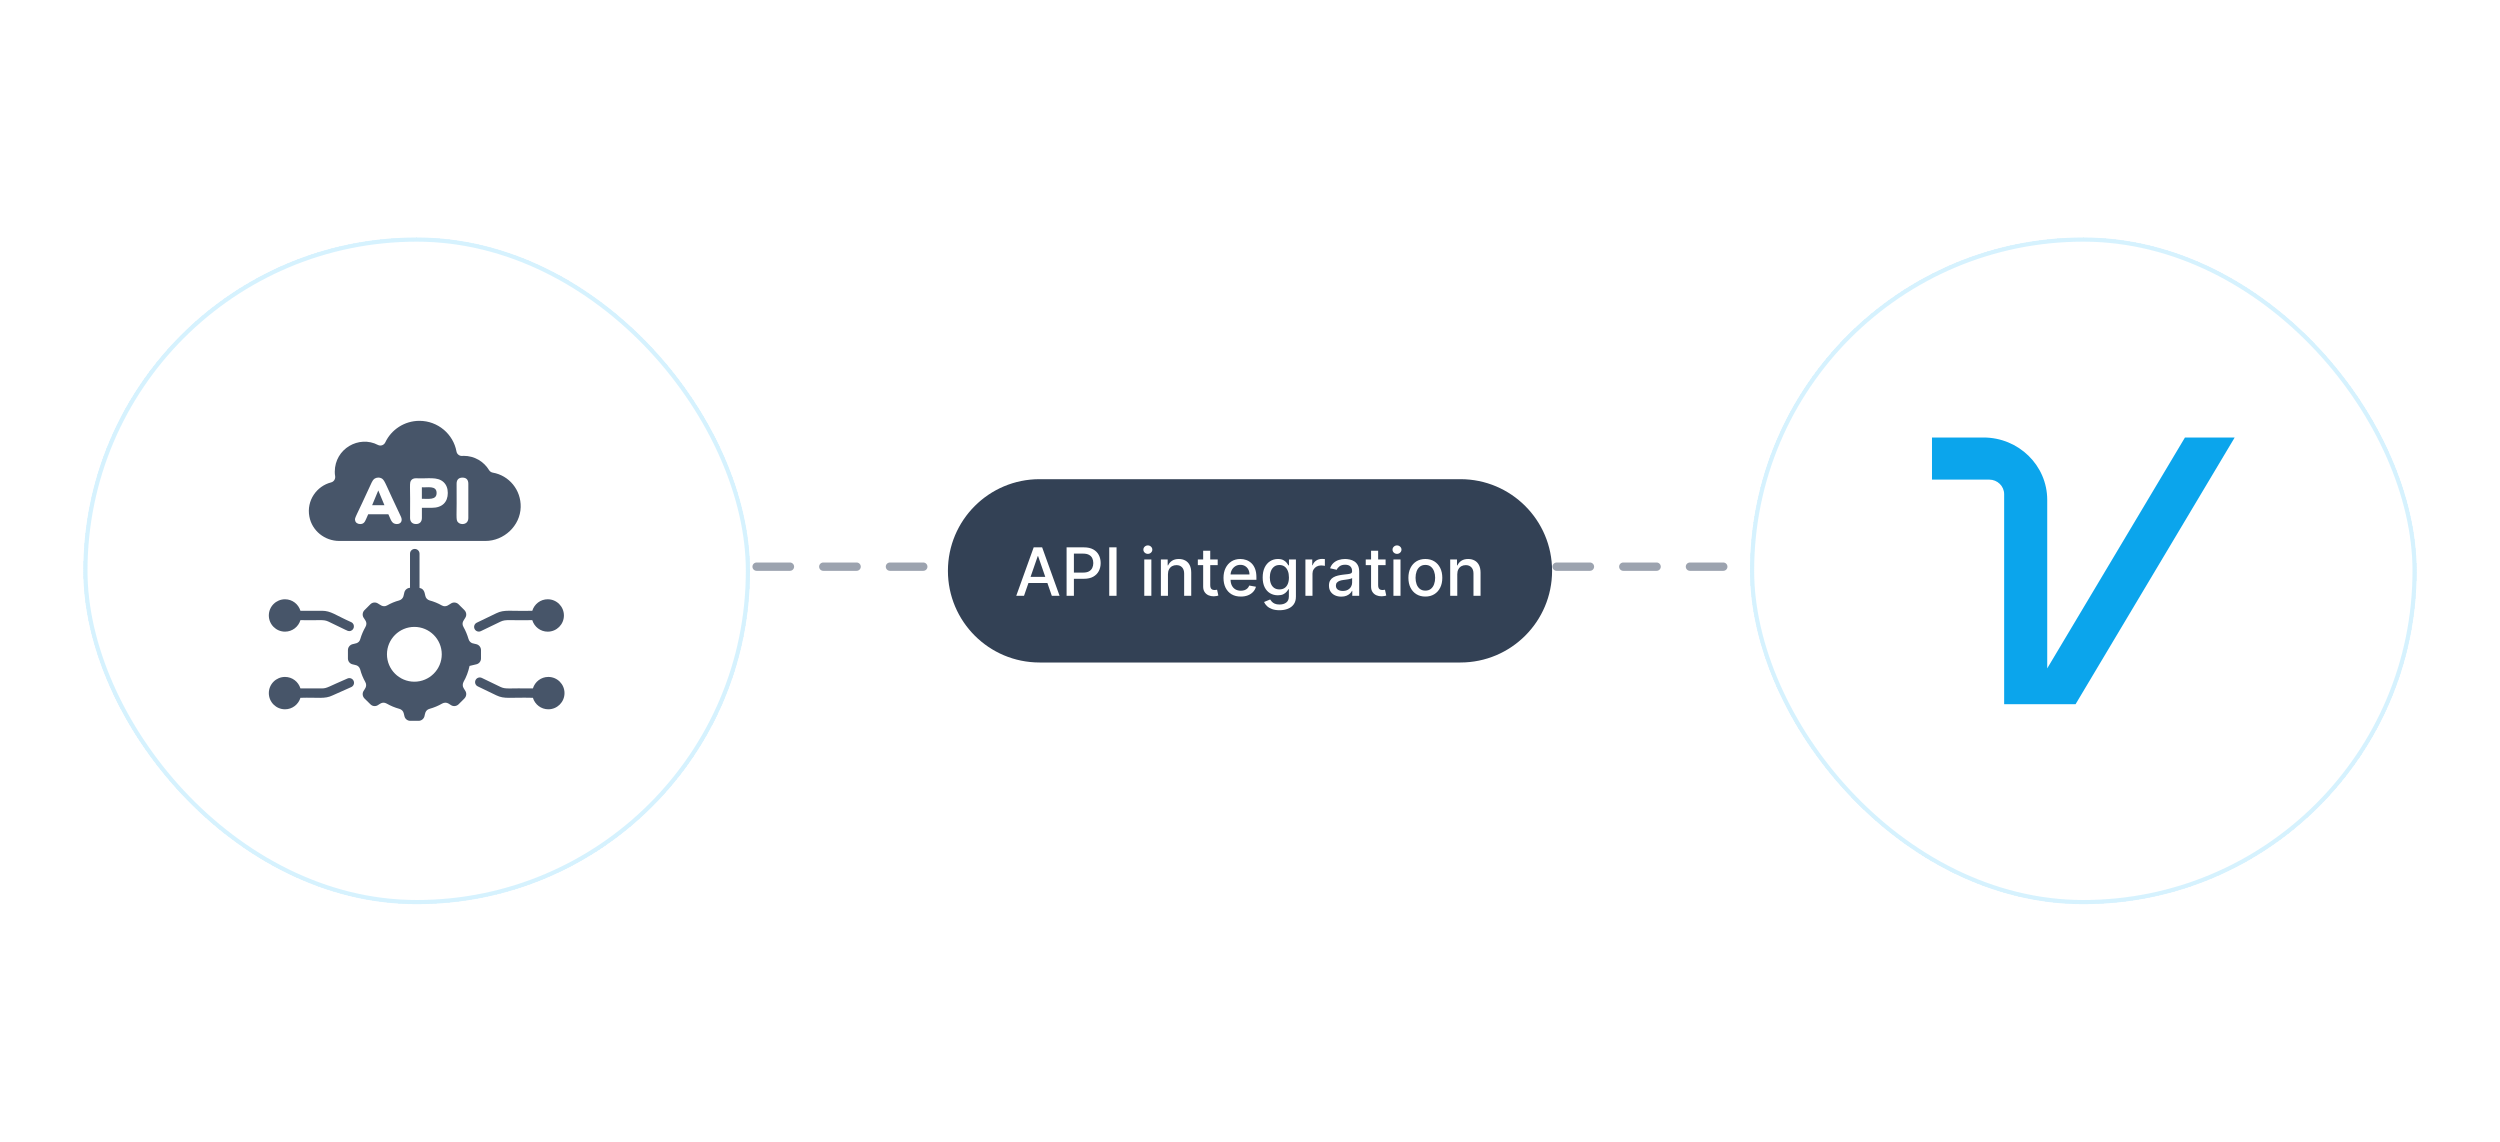 <svg width="600" height="274" viewBox="0 0 600 274" fill="none" xmlns="http://www.w3.org/2000/svg">
<line x1="133.586" y1="136" x2="481.199" y2="136" stroke="#9CA3AF" stroke-width="2" stroke-linecap="round" stroke-dasharray="8 8"/>
<g filter="url(#filter0_di_1294_181)">
<rect x="20" y="57" width="160" height="160" rx="80" fill="#0BA5EC" fill-opacity="0.01" shape-rendering="crispEdges"/>
<rect x="20" y="57" width="160" height="160" rx="80" fill="url(#paint0_radial_1294_181)" shape-rendering="crispEdges"/>
<rect x="20" y="57" width="160" height="160" rx="80" fill="white" fill-opacity="0.2" shape-rendering="crispEdges"/>
<rect x="20" y="57" width="160" height="160" rx="80" fill="white"/>
<rect x="20.5" y="57.5" width="159" height="159" rx="79.5" stroke="#36BFFA" stroke-opacity="0.2"/>
<path d="M131.453 143.824C129.699 143.824 128.237 144.993 127.749 146.586C122.422 146.726 121.106 146.218 119.112 147.184L114.426 149.445C113.865 149.715 113.631 150.387 113.902 150.948C114.169 151.505 114.84 151.742 115.404 151.472L120.09 149.211C121.393 148.583 122.154 148.94 127.748 148.837C128.233 150.43 129.699 151.599 131.452 151.599C133.6 151.599 135.34 149.859 135.34 147.711C135.34 145.564 133.597 143.824 131.453 143.824Z" fill="#475569"/>
<path d="M131.597 162.463C129.847 162.463 128.381 163.629 127.896 165.222C122.028 165.118 121.387 165.475 120.088 164.848L115.636 162.7C115.072 162.433 114.404 162.663 114.133 163.224C113.863 163.786 114.096 164.457 114.657 164.727L119.109 166.875C121.11 167.84 122.342 167.329 127.896 167.473C128.38 169.066 129.843 170.231 131.597 170.231C133.741 170.231 135.481 168.491 135.481 166.347C135.484 164.203 133.744 162.463 131.597 162.463Z" fill="#475569"/>
<path d="M64.519 147.711C64.519 149.856 66.26 151.596 68.404 151.596C70.154 151.596 71.62 150.43 72.104 148.837C76.954 148.937 77.608 148.593 78.888 149.211C83.473 151.382 83.359 151.465 83.814 151.465C85.009 151.465 85.377 149.842 84.305 149.325C80.497 147.628 79.435 146.586 77.258 146.586H72.104C71.62 144.993 70.157 143.827 68.404 143.827C66.26 143.827 64.519 145.567 64.519 147.711Z" fill="#475569"/>
<path d="M68.407 170.231C70.157 170.231 71.62 169.066 72.108 167.473C76.456 167.342 77.912 167.823 79.839 166.888L84.298 164.901C84.866 164.647 85.123 163.983 84.869 163.415C84.619 162.847 83.954 162.587 83.383 162.844C78.861 164.774 78.53 165.218 77.264 165.218L72.104 165.222C71.62 163.629 70.157 162.463 68.404 162.463C66.26 162.463 64.519 164.203 64.519 166.347C64.519 168.495 66.26 170.231 68.407 170.231Z" fill="#475569"/>
<path d="M90.801 117.732H90.777L89.314 121.246H92.263L90.801 117.732Z" fill="#475569"/>
<path d="M79.472 115.775C76.005 116.654 73.527 120.121 74.248 123.975C74.88 127.398 77.942 129.829 81.432 129.829H116.497C120.956 129.829 124.854 126.182 124.964 121.724C125.077 117.579 122.172 114.112 118.274 113.434C117.913 113.367 117.576 113.164 117.372 112.826C116.133 110.776 113.882 109.403 111.291 109.403C111.157 109.403 111.02 109.403 110.886 109.426C110.255 109.45 109.671 108.999 109.557 108.368C108.796 104.176 105.078 101 100.663 101C97.06 101 93.907 103.117 92.464 106.18C92.15 106.835 91.362 107.125 90.707 106.788C86.175 104.417 80.347 107.673 80.347 113.23C80.347 113.591 80.371 113.952 80.438 114.289C80.531 114.964 80.123 115.615 79.472 115.775ZM109.584 116.089C109.584 115.124 110.085 114.627 111.003 114.627C111.895 114.627 112.399 115.128 112.399 116.089V124.309C112.399 125.992 110.576 126.055 109.945 125.367C109.32 124.746 109.684 124.199 109.584 116.089ZM98.796 115.144C99.044 114.897 99.404 114.783 99.855 114.783C102.721 114.934 104.955 114.309 106.478 115.729C107.133 116.36 107.47 117.215 107.47 118.317C107.47 120.458 106.188 121.874 103.643 121.874H101.255V124.305C101.255 125.177 100.76 125.768 99.859 125.768C98.91 125.768 98.416 125.187 98.416 124.305C98.533 116.293 98.125 115.812 98.796 115.144ZM89.201 115.795C89.381 115.391 89.605 115.097 89.876 114.894C90.326 114.566 91.128 114.496 91.722 114.894C92.464 115.502 92.424 116.043 96.228 124.015C96.649 124.913 96.298 125.772 95.236 125.772C93.907 125.772 93.783 124.549 93.209 123.43H88.366L87.872 124.556C87.544 125.331 87.25 125.772 86.429 125.772C85.864 125.772 85.333 125.464 85.237 124.917C85.063 124.229 85.27 124.426 89.201 115.795Z" fill="#475569"/>
<path d="M104.785 118.317C104.785 116.414 102.484 117.078 101.248 116.945V119.713C102.681 119.66 104.785 120.121 104.785 118.317Z" fill="#475569"/>
<path d="M83.503 156.02V158.048C83.503 158.722 83.977 159.31 84.628 159.444C85.016 159.611 86.088 159.481 86.452 160.683C86.722 161.742 87.15 162.754 87.668 163.679C88.279 164.744 87.36 165.576 87.264 165.819C86.903 166.384 86.993 167.125 87.467 167.623L88.887 169.019C89.361 169.513 90.103 169.604 90.687 169.243C90.931 169.146 91.726 168.241 92.804 168.859C93.75 169.4 94.765 169.827 95.844 170.121C96.361 170.258 96.789 170.662 96.902 171.203L97.059 171.858C97.196 172.526 97.781 173 98.479 173H100.459C101.134 173 101.722 172.526 101.879 171.875C101.979 171.644 101.942 170.418 103.095 170.118C104.153 169.824 105.189 169.396 106.114 168.855C106.608 168.585 107.172 168.561 107.647 168.855L108.255 169.239C108.819 169.6 109.56 169.51 110.055 169.036L111.474 167.616C111.948 167.122 112.039 166.377 111.678 165.813L111.274 165.158C110.98 164.707 111.003 164.146 111.25 163.649C111.925 162.476 112.399 161.194 112.693 159.821L114.313 159.437C114.968 159.3 115.439 158.716 115.439 158.041V156.02C115.439 155.346 114.964 154.758 114.313 154.601C113.916 154.434 112.817 154.581 112.443 153.362C112.149 152.35 111.745 151.381 111.227 150.456C110.616 149.387 111.508 148.659 111.678 148.249C112.039 147.684 111.948 146.943 111.474 146.448L110.055 145.029C109.58 144.555 108.816 144.464 108.255 144.825C107.884 144.982 107.076 145.901 106.023 145.299C105.122 144.782 104.133 144.378 103.118 144.107C102.6 143.95 102.193 143.566 102.083 143.025C101.942 142.711 101.989 141.315 100.687 141.105V132.885C100.687 132.254 100.176 131.743 99.544 131.743C98.913 131.743 98.402 132.254 98.402 132.885V141.075C97.751 141.101 97.193 141.556 97.04 142.19C96.896 142.537 96.996 143.74 95.8 144.104C94.788 144.374 93.82 144.778 92.918 145.296C91.873 145.894 91.058 144.979 90.687 144.822C90.103 144.461 89.358 144.551 88.887 145.026L87.467 146.445C86.993 146.919 86.903 147.684 87.264 148.245C87.397 148.566 88.353 149.334 87.715 150.453C87.197 151.355 86.769 152.343 86.475 153.358C86.182 154.534 85.003 154.444 84.629 154.598C83.977 154.758 83.503 155.342 83.503 156.02ZM99.447 150.456C103.074 150.456 106.023 153.405 106.023 157.032C106.023 160.659 103.074 163.609 99.447 163.609C95.82 163.609 92.871 160.659 92.871 157.032C92.871 153.405 95.82 150.456 99.447 150.456Z" fill="#475569"/>
</g>
<g filter="url(#filter1_di_1294_181)">
<rect x="420" y="57" width="160" height="160" rx="80" fill="#0BA5EC" fill-opacity="0.01" shape-rendering="crispEdges"/>
<rect x="420" y="57" width="160" height="160" rx="80" fill="url(#paint1_radial_1294_181)" shape-rendering="crispEdges"/>
<rect x="420" y="57" width="160" height="160" rx="80" fill="white" fill-opacity="0.2" shape-rendering="crispEdges"/>
<rect x="420" y="57" width="160" height="160" rx="80" fill="white"/>
<rect x="420.5" y="57.5" width="159" height="159" rx="79.5" stroke="#36BFFA" stroke-opacity="0.2"/>
<path d="M524.391 105L491.334 160.407V119.971C491.334 111.703 484.478 105 476.02 105H463.677V115.105H477.413C479.392 115.105 480.997 116.674 480.997 118.609V169H498.142L536.325 105H524.391Z" fill="#0BA5EC"/>
</g>
<path d="M227.5 137C227.5 124.85 237.35 115 249.5 115H350.5C362.65 115 372.5 124.85 372.5 137C372.5 149.15 362.65 159 350.5 159H249.5C237.35 159 227.5 149.15 227.5 137Z" fill="#334155"/>
<path d="M245.761 143H243.898L248.085 131.364H250.114L254.301 143H252.438L249.148 133.477H249.057L245.761 143ZM246.074 138.443H252.119V139.92H246.074V138.443ZM255.982 143V131.364H260.129C261.035 131.364 261.785 131.528 262.379 131.858C262.974 132.187 263.419 132.638 263.714 133.21C264.01 133.778 264.158 134.419 264.158 135.131C264.158 135.847 264.008 136.491 263.709 137.062C263.413 137.631 262.966 138.081 262.368 138.415C261.773 138.744 261.025 138.909 260.124 138.909H257.271V137.42H259.964C260.536 137.42 261 137.322 261.357 137.125C261.713 136.924 261.974 136.652 262.141 136.307C262.307 135.962 262.391 135.57 262.391 135.131C262.391 134.691 262.307 134.301 262.141 133.96C261.974 133.619 261.711 133.352 261.351 133.159C260.995 132.966 260.525 132.869 259.942 132.869H257.737V143H255.982ZM267.972 131.364V143H266.216V131.364H267.972ZM274.626 143V134.273H276.325V143H274.626ZM275.484 132.926C275.189 132.926 274.935 132.828 274.723 132.631C274.515 132.43 274.411 132.191 274.411 131.915C274.411 131.634 274.515 131.396 274.723 131.199C274.935 130.998 275.189 130.898 275.484 130.898C275.78 130.898 276.032 130.998 276.24 131.199C276.452 131.396 276.558 131.634 276.558 131.915C276.558 132.191 276.452 132.43 276.24 132.631C276.032 132.828 275.78 132.926 275.484 132.926ZM280.31 137.818V143H278.611V134.273H280.241V135.693H280.349C280.55 135.231 280.865 134.86 281.293 134.58C281.724 134.299 282.268 134.159 282.923 134.159C283.518 134.159 284.039 134.284 284.486 134.534C284.933 134.78 285.279 135.148 285.526 135.636C285.772 136.125 285.895 136.729 285.895 137.449V143H284.196V137.653C284.196 137.021 284.031 136.527 283.702 136.17C283.372 135.811 282.92 135.631 282.344 135.631C281.95 135.631 281.599 135.716 281.293 135.886C280.99 136.057 280.749 136.307 280.571 136.636C280.397 136.962 280.31 137.356 280.31 137.818ZM292.247 134.273V135.636H287.48V134.273H292.247ZM288.759 132.182H290.457V140.438C290.457 140.767 290.507 141.015 290.605 141.182C290.704 141.345 290.83 141.456 290.986 141.517C291.145 141.574 291.317 141.602 291.503 141.602C291.639 141.602 291.759 141.593 291.861 141.574C291.963 141.555 292.043 141.54 292.099 141.528L292.406 142.932C292.308 142.97 292.168 143.008 291.986 143.045C291.804 143.087 291.577 143.11 291.304 143.114C290.857 143.121 290.44 143.042 290.054 142.875C289.668 142.708 289.355 142.451 289.116 142.102C288.878 141.754 288.759 141.316 288.759 140.79V132.182ZM297.794 143.176C296.934 143.176 296.194 142.992 295.572 142.625C294.955 142.254 294.478 141.733 294.141 141.062C293.807 140.388 293.641 139.598 293.641 138.693C293.641 137.799 293.807 137.011 294.141 136.33C294.478 135.648 294.947 135.116 295.55 134.733C296.156 134.35 296.864 134.159 297.675 134.159C298.167 134.159 298.644 134.241 299.107 134.403C299.569 134.566 299.983 134.822 300.351 135.17C300.718 135.519 301.008 135.972 301.22 136.528C301.432 137.081 301.538 137.754 301.538 138.545V139.148H294.601V137.875H299.874C299.874 137.428 299.783 137.032 299.601 136.688C299.419 136.339 299.163 136.064 298.834 135.864C298.508 135.663 298.125 135.562 297.686 135.562C297.209 135.562 296.792 135.68 296.436 135.915C296.084 136.146 295.811 136.449 295.618 136.824C295.429 137.195 295.334 137.598 295.334 138.034V139.028C295.334 139.612 295.436 140.108 295.641 140.517C295.849 140.926 296.139 141.239 296.51 141.455C296.881 141.667 297.315 141.773 297.811 141.773C298.133 141.773 298.427 141.727 298.692 141.636C298.957 141.542 299.186 141.402 299.379 141.216C299.572 141.03 299.72 140.801 299.822 140.528L301.43 140.818C301.302 141.292 301.071 141.706 300.737 142.062C300.408 142.415 299.993 142.689 299.493 142.886C298.997 143.08 298.43 143.176 297.794 143.176ZM307.082 146.455C306.389 146.455 305.793 146.364 305.293 146.182C304.796 146 304.391 145.759 304.077 145.46C303.762 145.161 303.527 144.833 303.372 144.477L304.832 143.875C304.935 144.042 305.071 144.218 305.241 144.403C305.416 144.593 305.651 144.754 305.946 144.886C306.245 145.019 306.63 145.085 307.099 145.085C307.743 145.085 308.276 144.928 308.696 144.614C309.116 144.303 309.327 143.807 309.327 143.125V141.409H309.219C309.116 141.595 308.969 141.801 308.776 142.028C308.586 142.256 308.325 142.453 307.991 142.619C307.658 142.786 307.224 142.869 306.69 142.869C306.001 142.869 305.38 142.708 304.827 142.386C304.277 142.061 303.842 141.581 303.52 140.949C303.202 140.312 303.043 139.53 303.043 138.602C303.043 137.674 303.2 136.879 303.514 136.216C303.832 135.553 304.268 135.045 304.821 134.693C305.374 134.337 306.001 134.159 306.702 134.159C307.243 134.159 307.681 134.25 308.014 134.432C308.348 134.61 308.607 134.818 308.793 135.057C308.982 135.295 309.128 135.506 309.23 135.688H309.355V134.273H311.02V143.193C311.02 143.943 310.846 144.559 310.497 145.04C310.149 145.521 309.677 145.877 309.082 146.108C308.491 146.339 307.825 146.455 307.082 146.455ZM307.065 141.46C307.554 141.46 307.967 141.347 308.304 141.119C308.645 140.888 308.902 140.559 309.077 140.131C309.255 139.699 309.344 139.182 309.344 138.58C309.344 137.992 309.257 137.475 309.082 137.028C308.908 136.581 308.652 136.233 308.315 135.983C307.978 135.729 307.562 135.602 307.065 135.602C306.554 135.602 306.128 135.735 305.787 136C305.446 136.261 305.188 136.617 305.014 137.068C304.844 137.519 304.759 138.023 304.759 138.58C304.759 139.152 304.846 139.653 305.02 140.085C305.194 140.517 305.452 140.854 305.793 141.097C306.137 141.339 306.562 141.46 307.065 141.46ZM313.298 143V134.273H314.94V135.659H315.031C315.19 135.189 315.471 134.82 315.872 134.551C316.277 134.278 316.736 134.142 317.247 134.142C317.353 134.142 317.478 134.146 317.622 134.153C317.77 134.161 317.885 134.17 317.969 134.182V135.807C317.901 135.788 317.779 135.767 317.605 135.744C317.431 135.718 317.257 135.705 317.082 135.705C316.681 135.705 316.323 135.79 316.009 135.96C315.698 136.127 315.452 136.36 315.27 136.659C315.088 136.955 314.997 137.292 314.997 137.67V143H313.298ZM321.901 143.193C321.348 143.193 320.848 143.091 320.401 142.886C319.954 142.678 319.599 142.377 319.338 141.983C319.08 141.589 318.952 141.106 318.952 140.534C318.952 140.042 319.046 139.636 319.236 139.318C319.425 139 319.681 138.748 320.003 138.562C320.325 138.377 320.685 138.237 321.082 138.142C321.48 138.047 321.885 137.975 322.298 137.926C322.821 137.866 323.245 137.816 323.571 137.778C323.897 137.737 324.134 137.67 324.281 137.58C324.429 137.489 324.503 137.341 324.503 137.136V137.097C324.503 136.6 324.363 136.216 324.082 135.943C323.806 135.67 323.393 135.534 322.844 135.534C322.272 135.534 321.821 135.661 321.491 135.915C321.166 136.165 320.94 136.443 320.815 136.75L319.219 136.386C319.408 135.856 319.685 135.428 320.048 135.102C320.416 134.773 320.838 134.534 321.315 134.386C321.793 134.235 322.295 134.159 322.821 134.159C323.17 134.159 323.539 134.201 323.929 134.284C324.323 134.364 324.69 134.511 325.031 134.727C325.376 134.943 325.658 135.252 325.878 135.653C326.098 136.051 326.207 136.568 326.207 137.205V143H324.548V141.807H324.48C324.37 142.027 324.205 142.242 323.986 142.455C323.766 142.667 323.484 142.843 323.139 142.983C322.795 143.123 322.382 143.193 321.901 143.193ZM322.27 141.83C322.74 141.83 323.141 141.737 323.474 141.551C323.812 141.366 324.067 141.123 324.241 140.824C324.42 140.521 324.509 140.197 324.509 139.852V138.727C324.448 138.788 324.33 138.845 324.156 138.898C323.986 138.947 323.791 138.991 323.571 139.028C323.351 139.062 323.137 139.095 322.929 139.125C322.721 139.152 322.546 139.174 322.406 139.193C322.077 139.235 321.776 139.305 321.503 139.403C321.234 139.502 321.018 139.644 320.855 139.83C320.696 140.011 320.616 140.254 320.616 140.557C320.616 140.977 320.772 141.295 321.082 141.511C321.393 141.723 321.789 141.83 322.27 141.83ZM332.544 134.273V135.636H327.777V134.273H332.544ZM329.055 132.182H330.754V140.438C330.754 140.767 330.804 141.015 330.902 141.182C331 141.345 331.127 141.456 331.283 141.517C331.442 141.574 331.614 141.602 331.8 141.602C331.936 141.602 332.055 141.593 332.158 141.574C332.26 141.555 332.339 141.54 332.396 141.528L332.703 142.932C332.605 142.97 332.464 143.008 332.283 143.045C332.101 143.087 331.874 143.11 331.601 143.114C331.154 143.121 330.737 143.042 330.351 142.875C329.964 142.708 329.652 142.451 329.413 142.102C329.175 141.754 329.055 141.316 329.055 140.79V132.182ZM334.423 143V134.273H336.122V143H334.423ZM335.281 132.926C334.986 132.926 334.732 132.828 334.52 132.631C334.312 132.43 334.207 132.191 334.207 131.915C334.207 131.634 334.312 131.396 334.52 131.199C334.732 130.998 334.986 130.898 335.281 130.898C335.577 130.898 335.829 130.998 336.037 131.199C336.249 131.396 336.355 131.634 336.355 131.915C336.355 132.191 336.249 132.43 336.037 132.631C335.829 132.828 335.577 132.926 335.281 132.926ZM342.084 143.176C341.266 143.176 340.552 142.989 339.942 142.614C339.332 142.239 338.858 141.714 338.521 141.04C338.184 140.366 338.016 139.578 338.016 138.676C338.016 137.771 338.184 136.979 338.521 136.301C338.858 135.623 339.332 135.097 339.942 134.722C340.552 134.347 341.266 134.159 342.084 134.159C342.902 134.159 343.616 134.347 344.226 134.722C344.836 135.097 345.309 135.623 345.646 136.301C345.983 136.979 346.152 137.771 346.152 138.676C346.152 139.578 345.983 140.366 345.646 141.04C345.309 141.714 344.836 142.239 344.226 142.614C343.616 142.989 342.902 143.176 342.084 143.176ZM342.089 141.75C342.62 141.75 343.059 141.61 343.408 141.33C343.756 141.049 344.014 140.676 344.18 140.21C344.351 139.744 344.436 139.231 344.436 138.67C344.436 138.114 344.351 137.602 344.18 137.136C344.014 136.667 343.756 136.29 343.408 136.006C343.059 135.722 342.62 135.58 342.089 135.58C341.555 135.58 341.112 135.722 340.76 136.006C340.411 136.29 340.152 136.667 339.982 137.136C339.815 137.602 339.732 138.114 339.732 138.67C339.732 139.231 339.815 139.744 339.982 140.21C340.152 140.676 340.411 141.049 340.76 141.33C341.112 141.61 341.555 141.75 342.089 141.75ZM349.747 137.818V143H348.048V134.273H349.679V135.693H349.787C349.988 135.231 350.302 134.86 350.73 134.58C351.162 134.299 351.705 134.159 352.361 134.159C352.955 134.159 353.476 134.284 353.923 134.534C354.37 134.78 354.717 135.148 354.963 135.636C355.209 136.125 355.332 136.729 355.332 137.449V143H353.634V137.653C353.634 137.021 353.469 136.527 353.139 136.17C352.81 135.811 352.357 135.631 351.781 135.631C351.387 135.631 351.037 135.716 350.73 135.886C350.427 136.057 350.187 136.307 350.009 136.636C349.834 136.962 349.747 137.356 349.747 137.818Z" fill="white"/>
<defs>
<filter id="filter0_di_1294_181" x="0" y="37" width="200" height="200" filterUnits="userSpaceOnUse" color-interpolation-filters="sRGB">
<feFlood flood-opacity="0" result="BackgroundImageFix"/>
<feColorMatrix in="SourceAlpha" type="matrix" values="0 0 0 0 0 0 0 0 0 0 0 0 0 0 0 0 0 0 127 0" result="hardAlpha"/>
<feOffset/>
<feGaussianBlur stdDeviation="10"/>
<feComposite in2="hardAlpha" operator="out"/>
<feColorMatrix type="matrix" values="0 0 0 0 0.044 0 0 0 0 0.646 0 0 0 0 0.925 0 0 0 0.25 0"/>
<feBlend mode="normal" in2="BackgroundImageFix" result="effect1_dropShadow_1294_181"/>
<feBlend mode="normal" in="SourceGraphic" in2="effect1_dropShadow_1294_181" result="shape"/>
<feColorMatrix in="SourceAlpha" type="matrix" values="0 0 0 0 0 0 0 0 0 0 0 0 0 0 0 0 0 0 127 0" result="hardAlpha"/>
<feOffset/>
<feGaussianBlur stdDeviation="2.5"/>
<feComposite in2="hardAlpha" operator="arithmetic" k2="-1" k3="1"/>
<feColorMatrix type="matrix" values="0 0 0 0 0.212 0 0 0 0 0.75 0 0 0 0 0.98 0 0 0 0.2 0"/>
<feBlend mode="normal" in2="shape" result="effect2_innerShadow_1294_181"/>
</filter>
<filter id="filter1_di_1294_181" x="400" y="37" width="200" height="200" filterUnits="userSpaceOnUse" color-interpolation-filters="sRGB">
<feFlood flood-opacity="0" result="BackgroundImageFix"/>
<feColorMatrix in="SourceAlpha" type="matrix" values="0 0 0 0 0 0 0 0 0 0 0 0 0 0 0 0 0 0 127 0" result="hardAlpha"/>
<feOffset/>
<feGaussianBlur stdDeviation="10"/>
<feComposite in2="hardAlpha" operator="out"/>
<feColorMatrix type="matrix" values="0 0 0 0 0.044 0 0 0 0 0.646 0 0 0 0 0.925 0 0 0 0.25 0"/>
<feBlend mode="normal" in2="BackgroundImageFix" result="effect1_dropShadow_1294_181"/>
<feBlend mode="normal" in="SourceGraphic" in2="effect1_dropShadow_1294_181" result="shape"/>
<feColorMatrix in="SourceAlpha" type="matrix" values="0 0 0 0 0 0 0 0 0 0 0 0 0 0 0 0 0 0 127 0" result="hardAlpha"/>
<feOffset/>
<feGaussianBlur stdDeviation="2.5"/>
<feComposite in2="hardAlpha" operator="arithmetic" k2="-1" k3="1"/>
<feColorMatrix type="matrix" values="0 0 0 0 0.212 0 0 0 0 0.75 0 0 0 0 0.98 0 0 0 0.2 0"/>
<feBlend mode="normal" in2="shape" result="effect2_innerShadow_1294_181"/>
</filter>
<radialGradient id="paint0_radial_1294_181" cx="0" cy="0" r="1" gradientUnits="userSpaceOnUse" gradientTransform="translate(100 137) rotate(90) scale(80)">
<stop offset="0.829" stop-color="white" stop-opacity="0.104"/>
<stop offset="1" stop-color="#0BA5EC" stop-opacity="0.1"/>
</radialGradient>
<radialGradient id="paint1_radial_1294_181" cx="0" cy="0" r="1" gradientUnits="userSpaceOnUse" gradientTransform="translate(500 137) rotate(90) scale(80)">
<stop offset="0.829" stop-color="white" stop-opacity="0.104"/>
<stop offset="1" stop-color="#0BA5EC" stop-opacity="0.1"/>
</radialGradient>
</defs>
</svg>
